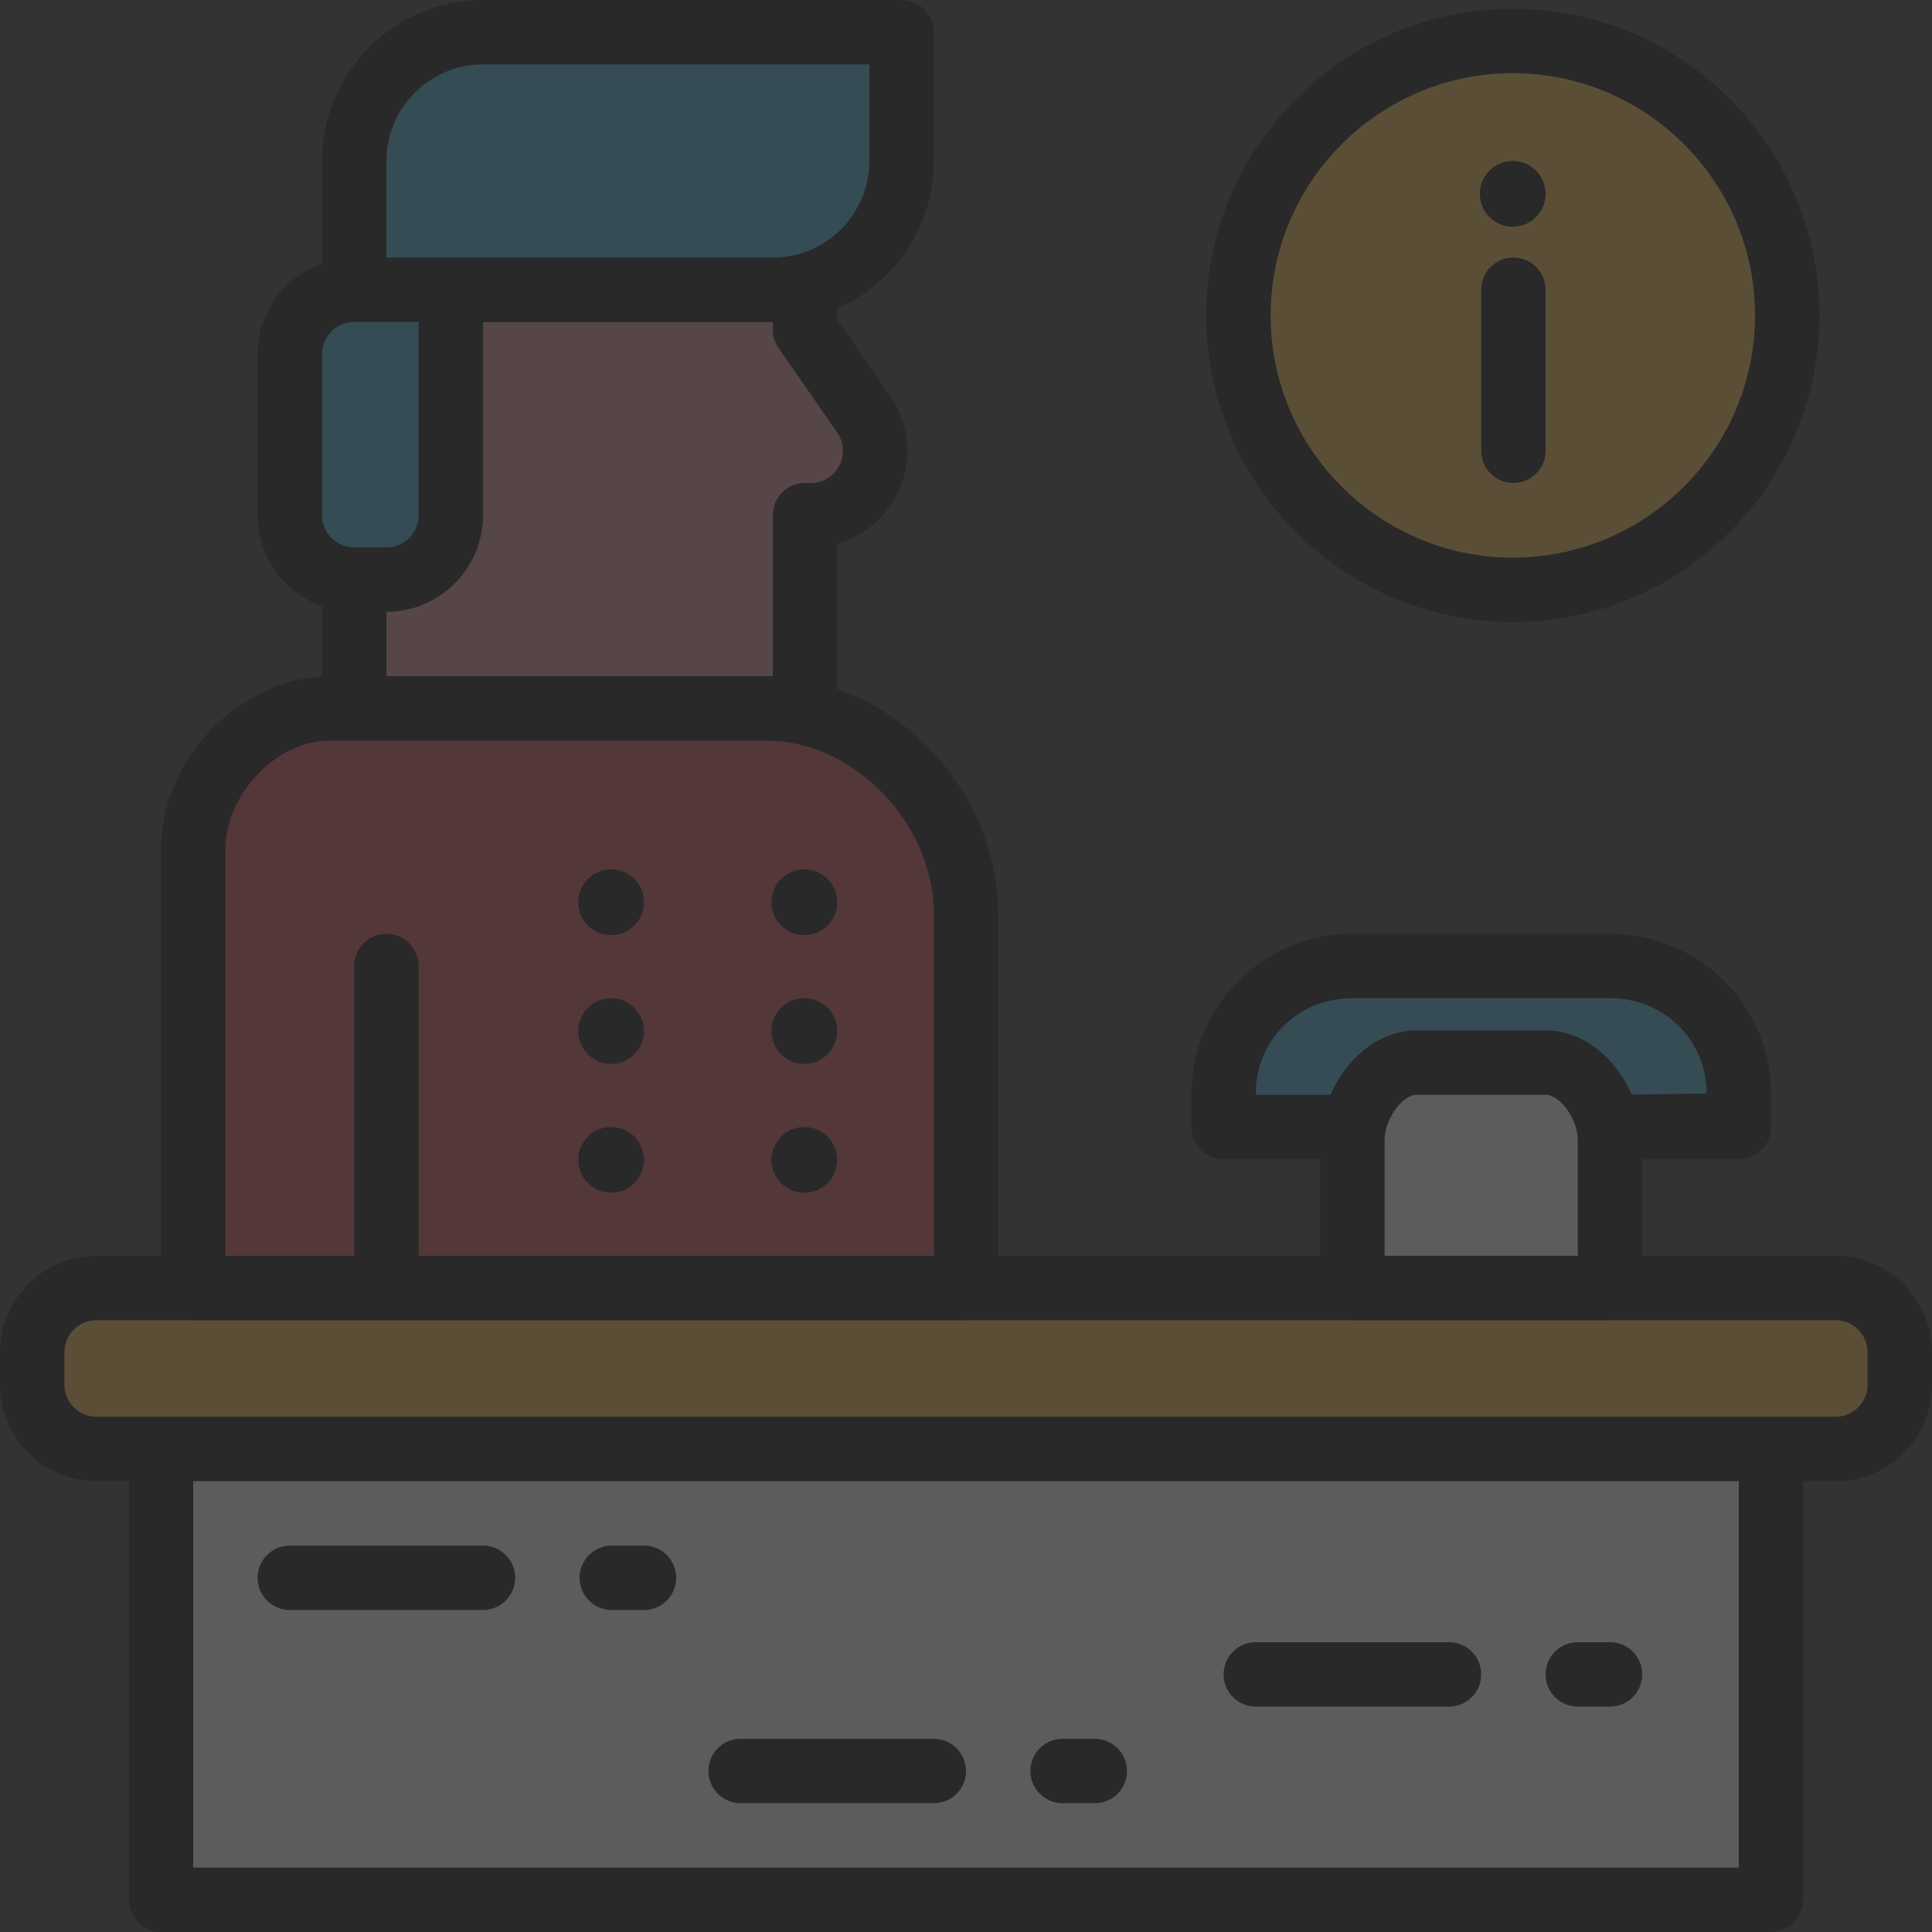 <svg width="271" height="271" viewBox="0 0 271 271" fill="none" xmlns="http://www.w3.org/2000/svg">
<rect x="0" y="0" width="271" height="271" fill="#333333" stroke="none"/>
<g opacity="0.2">
<path d="M248.417 203.25H22.583V266.483H248.417V203.25Z" fill="white"/>
<path d="M257.45 203.25H13.55C8.559 203.25 4.517 199.208 4.517 194.217V189.7C4.517 184.709 8.559 180.667 13.55 180.667H257.45C262.441 180.667 266.483 184.709 266.483 189.7V194.217C266.483 199.208 262.441 203.25 257.45 203.25Z" fill="#F5B945"/>
<path d="M257.45 176.15H13.55C6.079 176.15 0 182.23 0 189.7V194.217C0 201.688 6.079 207.767 13.55 207.767H18.067V266.484C18.067 268.981 20.09 271 22.583 271H248.417C250.914 271 252.933 268.981 252.933 266.484V207.767H257.45C264.921 207.767 271 201.688 271 194.217V189.7C271 182.23 264.921 176.15 257.45 176.15ZM243.9 261.967H27.1V207.767H243.9V261.967ZM261.967 194.217C261.967 196.71 259.943 198.734 257.45 198.734H248.417H22.583H13.55C11.061 198.734 9.033 196.71 9.033 194.217V189.7C9.033 187.207 11.061 185.184 13.55 185.184H257.45C259.943 185.184 261.967 187.207 261.967 189.7V194.217Z" fill="black"/>
<path d="M212.207 82.741C233.467 82.741 250.702 65.506 250.702 44.245C250.702 22.985 233.467 5.75 212.207 5.75C190.946 5.75 173.711 22.985 173.711 44.245C173.711 65.506 190.946 82.741 212.207 82.741Z" fill="#F5B945"/>
<path d="M212.202 87.257C188.485 87.257 169.194 67.962 169.194 44.245C169.194 20.528 188.485 1.237 212.202 1.237C235.919 1.237 255.21 20.528 255.21 44.245C255.21 67.962 235.919 87.257 212.202 87.257ZM212.202 10.266C193.471 10.266 178.228 25.51 178.228 44.24C178.228 62.976 193.471 78.219 212.202 78.219C230.933 78.219 246.176 62.976 246.176 44.24C246.181 25.51 230.937 10.266 212.202 10.266Z" fill="black"/>
<path d="M212.283 67.749C209.786 67.749 207.767 65.731 207.767 63.233V40.65C207.767 38.152 209.786 36.133 212.283 36.133C214.781 36.133 216.8 38.152 216.8 40.65V63.233C216.8 65.731 214.781 67.749 212.283 67.749Z" fill="black"/>
<path d="M212.188 31.802C214.735 31.802 216.8 29.738 216.8 27.191C216.8 24.644 214.735 22.579 212.188 22.579C209.642 22.579 207.577 24.644 207.577 27.191C207.577 29.738 209.642 31.802 212.188 31.802Z" fill="black"/>
<path d="M121.132 58.08L112.917 46.246V40.65H49.683V99.367H112.917V72.267H113.712C121.006 72.267 125.292 64.074 121.132 58.08Z" fill="#E88F97"/>
<path d="M135.5 180.667H27.1V119.155C27.1 109.173 36.16 99.367 46.138 99.367H107.434C122.402 99.367 135.5 113.22 135.5 128.188V180.667Z" fill="#D94452"/>
<path d="M117.433 96.615V76.263C120.956 75.261 123.969 72.858 125.721 69.511C128.065 65.026 127.731 59.656 124.845 55.5L117.433 44.832V40.65C117.433 38.152 115.41 36.133 112.917 36.133H49.683C47.19 36.133 45.167 38.152 45.167 40.65V94.904C33.229 95.491 22.583 106.764 22.583 119.149V180.666C22.583 183.164 24.607 185.183 27.1 185.183H135.5C137.993 185.183 140.017 183.164 140.017 180.666V128.187C140.017 113.964 130.243 101.159 117.433 96.615ZM130.983 176.149H58.717V135.499C58.717 133.002 56.693 130.983 54.2 130.983C51.707 130.983 49.683 133.002 49.683 135.499V176.149H31.617V119.154C31.617 111.448 38.807 103.883 46.138 103.883H49.683H107.438C119.759 103.883 130.983 115.464 130.983 128.187V176.149ZM54.2 45.166H108.4V46.246C108.4 47.167 108.68 48.066 109.208 48.82L117.424 60.654C118.4 62.063 118.508 63.806 117.713 65.32C116.923 66.846 115.428 67.749 113.712 67.749H112.917C110.423 67.749 108.4 69.768 108.4 72.266V94.85H107.438H54.2V45.166Z" fill="black"/>
<path d="M112.822 149.235C115.369 149.235 117.433 147.17 117.433 144.623C117.433 142.076 115.369 140.012 112.822 140.012C110.275 140.012 108.21 142.076 108.21 144.623C108.21 147.17 110.275 149.235 112.822 149.235Z" fill="black"/>
<path d="M112.822 131.168C115.369 131.168 117.433 129.104 117.433 126.557C117.433 124.01 115.369 121.945 112.822 121.945C110.275 121.945 108.21 124.01 108.21 126.557C108.21 129.104 110.275 131.168 112.822 131.168Z" fill="black"/>
<path d="M112.822 167.302C115.369 167.302 117.433 165.237 117.433 162.691C117.433 160.144 115.369 158.079 112.822 158.079C110.275 158.079 108.21 160.144 108.21 162.691C108.21 165.237 110.275 167.302 112.822 167.302Z" fill="black"/>
<path d="M85.722 149.235C88.269 149.235 90.333 147.17 90.333 144.623C90.333 142.076 88.269 140.012 85.722 140.012C83.175 140.012 81.11 142.076 81.11 144.623C81.11 147.17 83.175 149.235 85.722 149.235Z" fill="black"/>
<path d="M85.722 131.168C88.269 131.168 90.333 129.104 90.333 126.557C90.333 124.01 88.269 121.945 85.722 121.945C83.175 121.945 81.11 124.01 81.11 126.557C81.11 129.104 83.175 131.168 85.722 131.168Z" fill="black"/>
<path d="M85.722 167.302C88.269 167.302 90.333 165.237 90.333 162.691C90.333 160.144 88.269 158.079 85.722 158.079C83.175 158.079 81.11 160.144 81.11 162.691C81.11 165.237 83.175 167.302 85.722 167.302Z" fill="black"/>
<path d="M108.4 40.65H49.683V22.583C49.683 12.606 57.773 4.517 67.75 4.517H126.466V22.583C126.466 32.561 118.377 40.65 108.4 40.65Z" fill="#3AADD9"/>
<path d="M54.2 81.299H49.683C44.692 81.299 40.65 77.257 40.65 72.266V49.683C40.65 44.692 44.692 40.649 49.683 40.649H63.233V72.266C63.233 77.257 59.191 81.299 54.2 81.299Z" fill="#3AADD9"/>
<path d="M126.467 0H67.75C55.297 0 45.167 10.131 45.167 22.583V36.964C39.923 38.834 36.133 43.803 36.133 49.683V72.267C36.133 79.737 42.213 85.817 49.683 85.817H54.2C61.67 85.817 67.75 79.737 67.75 72.267V45.167H108.4C120.852 45.167 130.983 35.036 130.983 22.583V4.517C130.983 2.019 128.96 0 126.467 0ZM58.717 72.267C58.717 74.76 56.689 76.783 54.2 76.783H49.683C47.195 76.783 45.167 74.76 45.167 72.267V49.683C45.167 47.19 47.195 45.167 49.683 45.167H58.717V72.267ZM121.95 22.583C121.95 30.054 115.871 36.133 108.4 36.133H63.233H54.2V22.583C54.2 15.113 60.279 9.033 67.75 9.033H121.95V22.583Z" fill="black"/>
<path d="M243.9 158.083H171.633V153.377C171.633 143.4 179.723 135.5 189.7 135.5H225.833C235.811 135.5 243.9 143.4 243.9 153.377V158.083Z" fill="#3AADD9"/>
<path d="M221.317 162.6V153.432L194.217 153.513V162.6H221.317Z" fill="black"/>
<path d="M225.833 180.666H189.7V159.926C189.7 154.935 193.742 149.05 198.733 149.05H216.8C221.791 149.05 225.833 154.935 225.833 159.926V180.666Z" fill="white"/>
<path d="M225.833 130.983H189.7C177.248 130.983 167.117 141.033 167.117 153.377V158.083C167.117 160.581 169.136 162.6 171.633 162.6H185.183V180.667C185.183 183.164 187.202 185.183 189.7 185.183H225.833C228.331 185.183 230.35 183.164 230.35 180.667V162.6H243.9C246.398 162.6 248.417 160.581 248.417 158.083V153.377C248.417 141.033 238.286 130.983 225.833 130.983ZM221.317 176.15H194.217V159.922C194.217 157.013 196.665 153.567 198.733 153.567H216.8C218.869 153.567 221.317 157.013 221.317 159.922V176.15ZM228.887 153.526C226.714 148.594 222.27 144.533 216.8 144.533H198.733C193.25 144.533 188.792 148.616 186.624 153.567H176.15V153.377C176.15 145.884 182.098 140.017 189.7 140.017H225.833C233.435 140.017 239.383 145.884 239.383 153.377L228.887 153.526Z" fill="black"/>
<path d="M67.75 225.833H40.65C38.157 225.833 36.133 223.814 36.133 221.316C36.133 218.819 38.157 216.8 40.65 216.8H67.75C70.243 216.8 72.267 218.819 72.267 221.316C72.267 223.814 70.243 225.833 67.75 225.833Z" fill="black"/>
<path d="M90.333 225.833H85.817C83.323 225.833 81.3 223.814 81.3 221.316C81.3 218.819 83.323 216.8 85.817 216.8H90.333C92.827 216.8 94.85 218.819 94.85 221.316C94.85 223.814 92.827 225.833 90.333 225.833Z" fill="black"/>
<path d="M130.983 252.934H103.883C101.39 252.934 99.367 250.915 99.367 248.417C99.367 245.919 101.39 243.9 103.883 243.9H130.983C133.477 243.9 135.5 245.919 135.5 248.417C135.5 250.915 133.477 252.934 130.983 252.934Z" fill="black"/>
<path d="M153.567 252.934H149.05C146.552 252.934 144.533 250.915 144.533 248.417C144.533 245.919 146.552 243.9 149.05 243.9H153.567C156.064 243.9 158.083 245.919 158.083 248.417C158.083 250.915 156.064 252.934 153.567 252.934Z" fill="black"/>
<path d="M203.25 239.383H176.15C173.652 239.383 171.633 237.364 171.633 234.866C171.633 232.369 173.652 230.35 176.15 230.35H203.25C205.748 230.35 207.767 232.369 207.767 234.866C207.767 237.364 205.748 239.383 203.25 239.383Z" fill="black"/>
<path d="M225.833 239.383H221.317C218.819 239.383 216.8 237.364 216.8 234.866C216.8 232.369 218.819 230.35 221.317 230.35H225.833C228.331 230.35 230.35 232.369 230.35 234.866C230.35 237.364 228.331 239.383 225.833 239.383Z" fill="black"/>
</g>
</svg>
